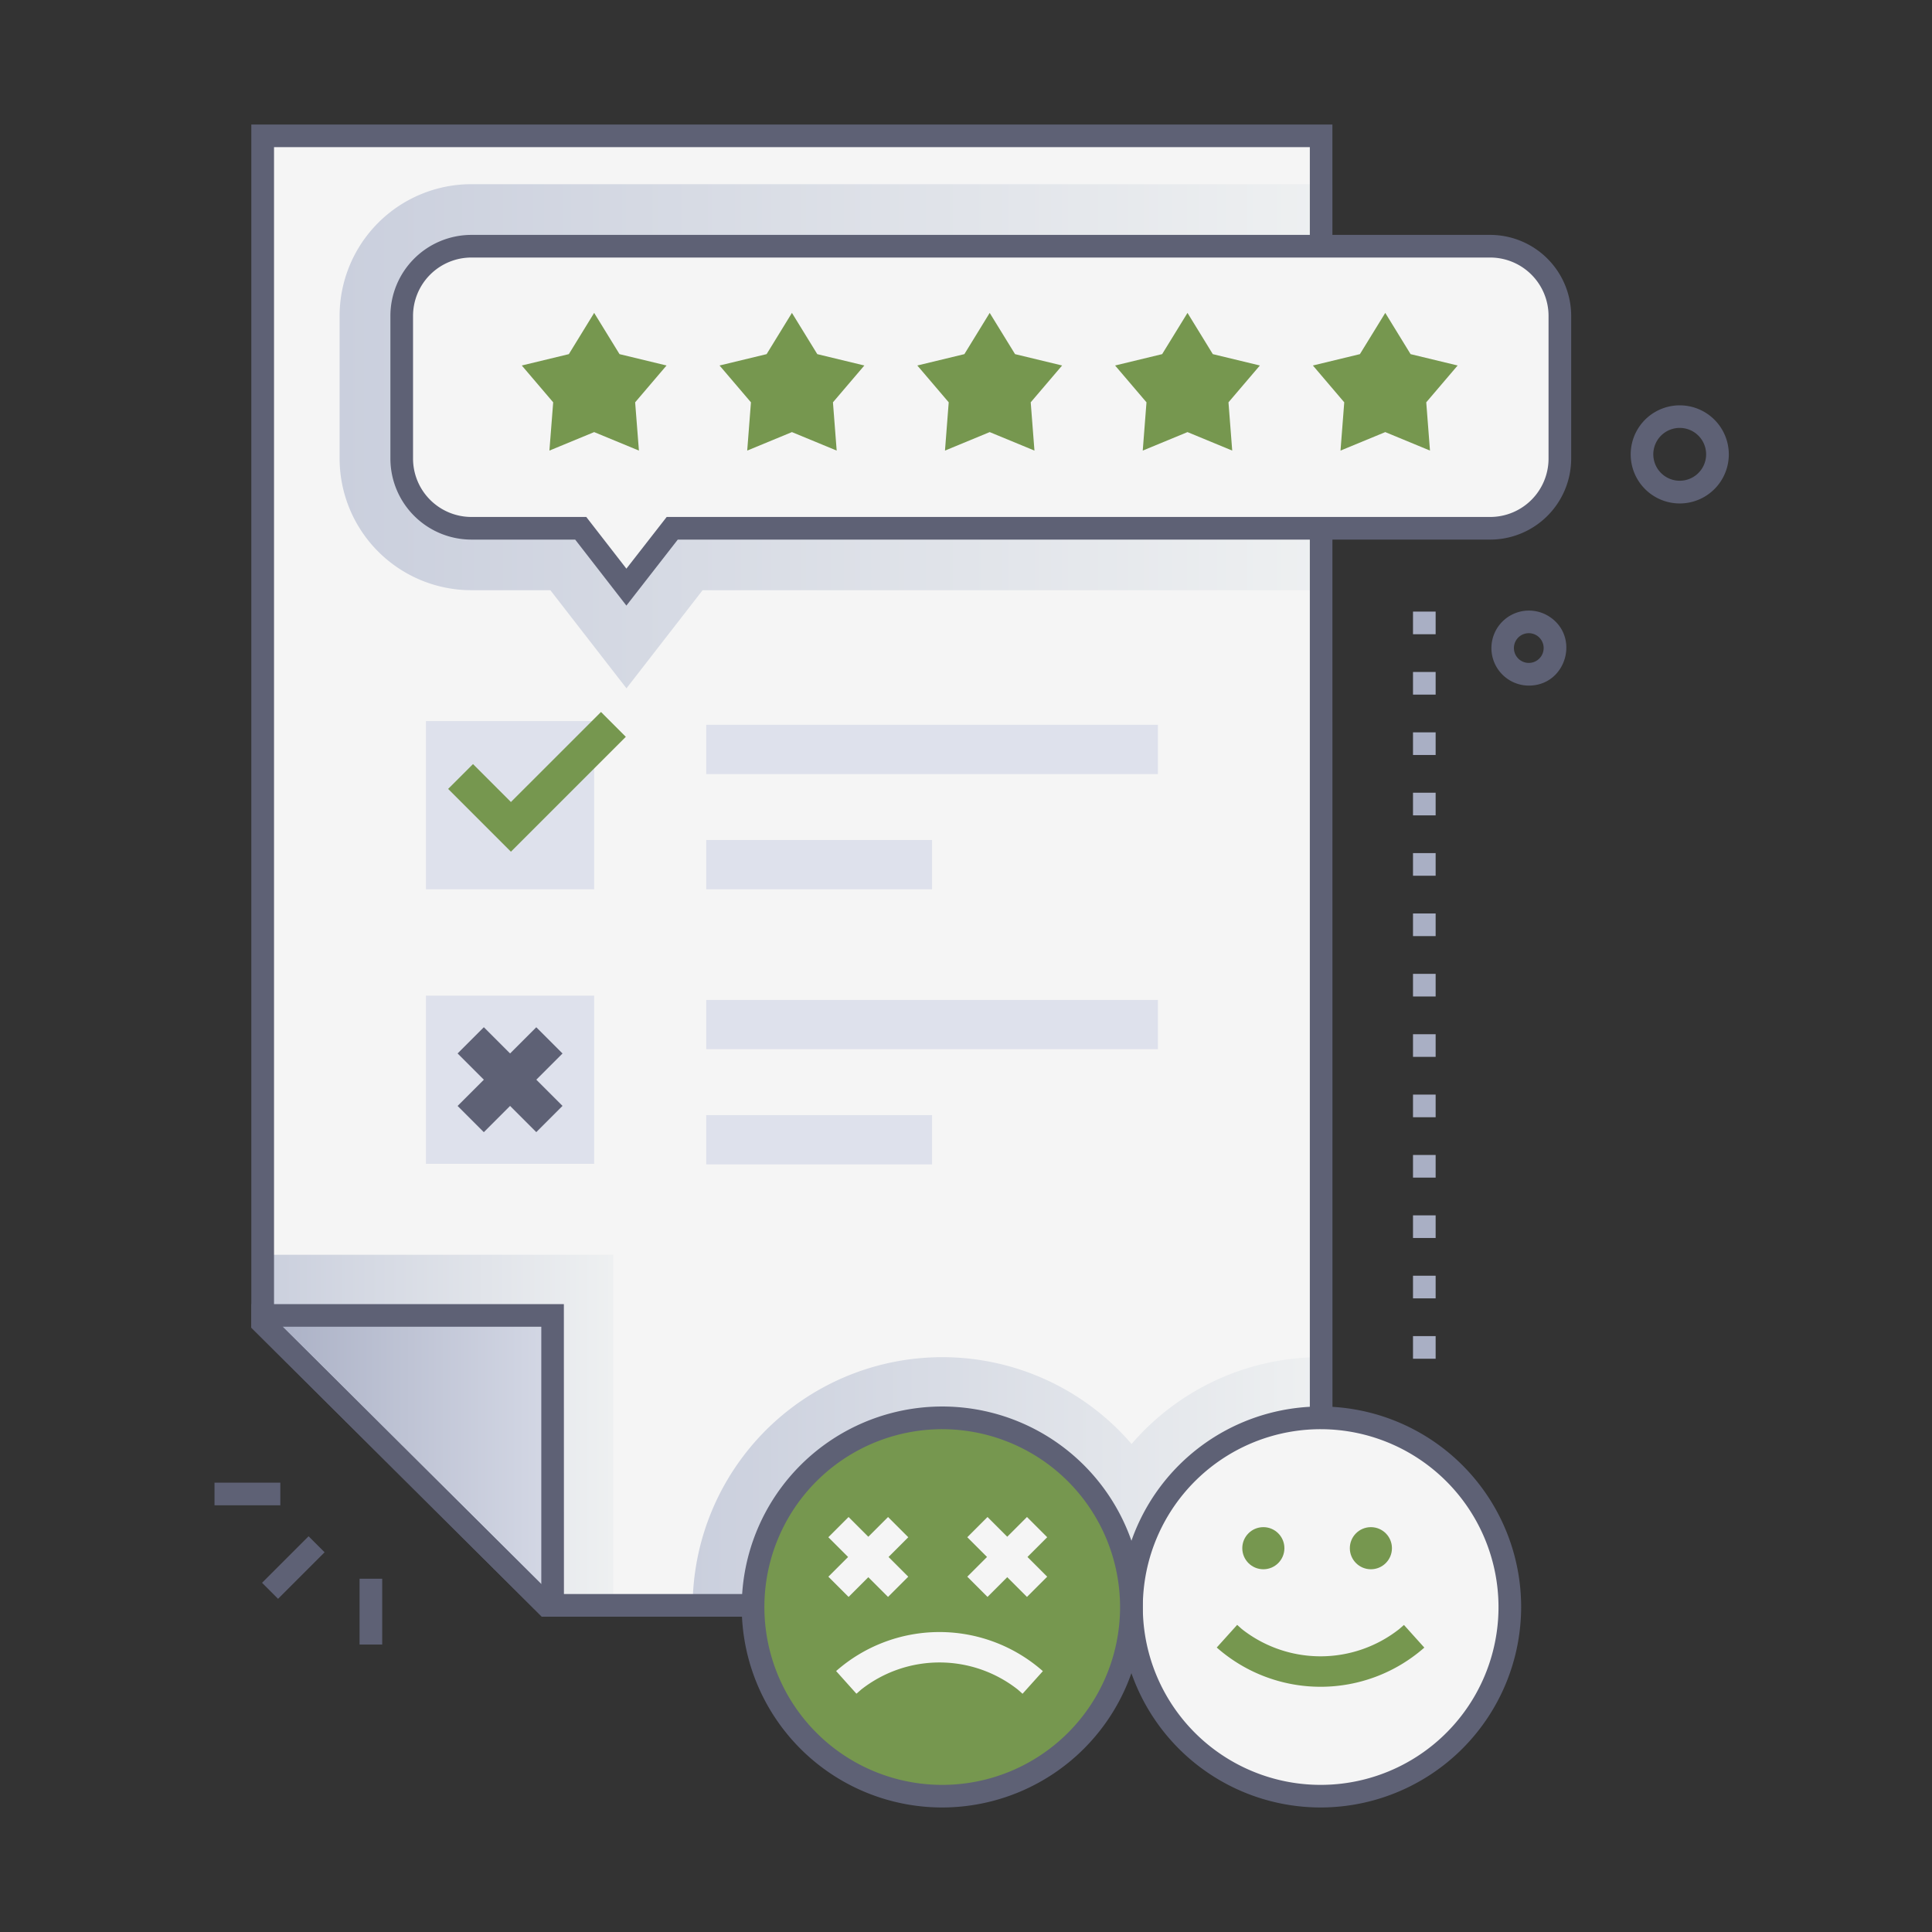 <svg xmlns="http://www.w3.org/2000/svg" xmlns:xlink="http://www.w3.org/1999/xlink" viewBox="0 0 512 512"><rect x="0" y="0" width="512" height="512" fill="#333333" stroke="none"/><defs><style>.cls-1{isolation:isolate;}.cls-2{fill:#f5f5f5;}.cls-3,.cls-7,.cls-9{mix-blend-mode:multiply;}.cls-3{fill:url(#linear-gradient);}.cls-4{fill:#dee1ec;}.cls-5{fill:#76974F;}.cls-6{fill:#5e6175;}.cls-7{fill:url(#linear-gradient-2);}.cls-8{fill:url(#linear-gradient-3);}.cls-9{fill:url(#linear-gradient-4);}.cls-10{fill:#a9afc4;}</style><linearGradient id="linear-gradient" x1="69.62" y1="378.98" x2="162.53" y2="378.98" gradientUnits="userSpaceOnUse"><stop offset="0" stop-color="#cacfdd"/><stop offset="1" stop-color="#eef0f1"/></linearGradient><linearGradient id="linear-gradient-2" x1="183.52" y1="392.52" x2="350.14" y2="392.52" xlink:href="#linear-gradient"/><linearGradient id="linear-gradient-3" x1="69.62" y1="387.02" x2="146.45" y2="387.02" gradientUnits="userSpaceOnUse"><stop offset="0" stop-color="#a9afc4"/><stop offset="1" stop-color="#d4d8e5"/></linearGradient><linearGradient id="linear-gradient-4" x1="90.02" y1="115.61" x2="350.12" y2="115.61" xlink:href="#linear-gradient"/></defs><title>Customer feedback</title><g class="cls-1"><g id="Customer_feedback" data-name="Customer feedback"><polygon class="cls-2" points="350.12 36 350.12 425.44 144.84 425.44 69.62 350.59 69.62 36 350.12 36"/><polygon class="cls-2" points="350.12 36 350.12 425.44 144.84 425.44 69.62 350.59 69.62 36 350.12 36"/><polygon class="cls-3" points="162.53 332.53 162.53 425.44 144.84 425.44 69.62 350.59 69.62 332.53 162.53 332.53"/><rect class="cls-4" x="187.16" y="192.08" width="119.7" height="13.06"/><rect class="cls-4" x="187.16" y="222.61" width="59.85" height="13.06"/><rect class="cls-4" x="187.16" y="264.99" width="119.7" height="13.06"/><rect class="cls-4" x="187.16" y="295.52" width="59.85" height="13.06"/><rect class="cls-4" x="112.88" y="191.09" width="44.58" height="44.58"/><rect class="cls-4" x="112.88" y="263.85" width="44.58" height="44.58"/><polygon class="cls-5" points="135.4 225.71 118.76 209.07 125.35 202.49 135.4 212.54 159.27 188.68 165.85 195.26 135.4 225.71"/><rect class="cls-6" x="120.43" y="281.22" width="29.49" height="9.83" transform="translate(-162.74 179.39) rotate(-45)"/><rect class="cls-6" x="130.26" y="271.39" width="9.83" height="29.49" transform="translate(-162.74 179.38) rotate(-45)"/><path class="cls-7" d="M350,359.67a66.05,66.05,0,0,0-50.12,23,66.17,66.17,0,0,0-116.32,42.76h166.6C350.12,354.61,350.21,359.67,350,359.67Z"/><polygon class="cls-8" points="146.45 348.6 146.45 425.44 144.84 425.44 69.62 350.59 69.62 348.6 146.45 348.6"/><path class="cls-6" d="M149.45,428.44H143.6l-77-76.6V345.6h82.83ZM74.89,351.6l68.56,68.24V351.6Z"/><path class="cls-9" d="M350.12,48.81v107.6H186.2l-20.18,26-20.17-26H124.92A34.93,34.93,0,0,1,90,121.51V83.71a34.93,34.93,0,0,1,34.9-34.9Z"/><path class="cls-6" d="M353.12,428.44H143.6l-77-76.6V33h286.5Zm-207-6H347.12V39H72.62V349.34Z"/><path class="cls-2" d="M394.92,65.25h-270a18.47,18.47,0,0,0-18.46,18.46v37.8A18.46,18.46,0,0,0,124.92,140h29L166,155.59,178.15,140H394.92a18.45,18.45,0,0,0,18.46-18.46V83.71A18.46,18.46,0,0,0,394.92,65.25Z"/><path class="cls-6" d="M166,160.49,152.43,143H124.92a21.49,21.49,0,0,1-21.46-21.46V83.71a21.49,21.49,0,0,1,21.46-21.46h270a21.49,21.49,0,0,1,21.46,21.46v37.8A21.49,21.49,0,0,1,394.92,143H179.62ZM124.92,68.25a15.48,15.48,0,0,0-15.46,15.46v37.8A15.48,15.48,0,0,0,124.92,137h30.45L166,150.7,176.68,137H394.92a15.47,15.47,0,0,0,15.46-15.46V83.71a15.48,15.48,0,0,0-15.46-15.46Z"/><polygon class="cls-5" points="157.46 82.92 164.18 93.85 176.64 96.86 168.32 106.62 169.32 119.41 157.46 114.51 145.6 119.41 146.6 106.62 138.28 96.86 150.75 93.85 157.46 82.92"/><polygon class="cls-5" points="209.87 82.92 216.59 93.85 229.06 96.86 220.74 106.62 221.73 119.41 209.87 114.51 198.02 119.41 199.01 106.62 190.69 96.86 203.16 93.85 209.87 82.92"/><polygon class="cls-5" points="262.28 82.92 269 93.85 281.47 96.86 273.15 106.62 274.14 119.41 262.28 114.51 250.43 119.41 251.42 106.62 243.1 96.86 255.57 93.85 262.28 82.92"/><polygon class="cls-5" points="314.7 82.92 321.41 93.85 333.88 96.86 325.56 106.62 326.55 119.41 314.7 114.51 302.84 119.41 303.83 106.62 295.51 96.86 307.98 93.85 314.7 82.92"/><polygon class="cls-5" points="367.11 82.92 373.82 93.85 386.29 96.86 377.97 106.62 378.96 119.41 367.11 114.51 355.25 119.41 356.24 106.62 347.93 96.86 360.39 93.85 367.11 82.92"/><circle class="cls-2" cx="349.96" cy="425.88" r="50.12"/><path class="cls-6" d="M350,479a53.13,53.13,0,1,1,53.12-53.12A53.19,53.19,0,0,1,350,479Zm0-100.25a47.13,47.13,0,1,0,47.12,47.13A47.18,47.18,0,0,0,350,378.75Z"/><circle class="cls-5" cx="334.8" cy="410.29" r="5.58"/><circle class="cls-5" cx="363.3" cy="410.29" r="5.58"/><path class="cls-5" d="M377.46,436.63l-5.4-6-1.25,1.09a33.73,33.73,0,0,1-41.71,0l-1.24-1.11-5.41,6A41.59,41.59,0,0,0,377.46,436.63Z"/><circle class="cls-5" cx="249.71" cy="425.88" r="50.12"/><path class="cls-6" d="M249.71,479a53.13,53.13,0,1,1,53.12-53.12A53.19,53.19,0,0,1,249.71,479Zm0-100.25a47.13,47.13,0,1,0,47.12,47.13A47.18,47.18,0,0,0,249.71,378.75Z"/><rect class="cls-2" x="218.93" y="408.82" width="22.37" height="7.58" transform="translate(-224.36 283.57) rotate(-45)"/><rect class="cls-2" x="226.32" y="401.42" width="7.58" height="22.37" transform="translate(-224.36 283.57) rotate(-45)"/><rect class="cls-2" x="255.75" y="408.82" width="22.37" height="7.58" transform="translate(-213.58 309.6) rotate(-45)"/><rect class="cls-2" x="263.15" y="401.42" width="7.58" height="22.37" transform="translate(-213.58 309.61) rotate(-45)"/><path class="cls-2" d="M221.58,442.85l5.38,6,1.24-1.08a33.57,33.57,0,0,1,41.55,0l1.23,1.1,5.39-6A41.43,41.43,0,0,0,221.58,442.85Z"/><path class="cls-6" d="M445.12,133.42a13,13,0,1,1,12.75-15.69A13,13,0,0,1,445.12,133.42Zm-6.82-11.54A7,7,0,1,0,449,114.56,7,7,0,0,0,438.3,121.88Z"/><path class="cls-6" d="M405.15,181.69a9.94,9.94,0,1,1,5.44-18.28C418.8,168.74,415.08,181.69,405.15,181.69Zm0-13.89a3.94,3.94,0,1,0,3.85,3.13h0A3.94,3.94,0,0,0,405.18,167.8Z"/><rect class="cls-6" x="69.01" y="412.41" width="17.44" height="6" transform="translate(-270.97 176.64) rotate(-45)"/><rect class="cls-6" x="95.29" y="418.38" width="6" height="17.44"/><rect class="cls-6" x="56.85" y="392.92" width="17.44" height="6"/><path class="cls-10" d="M380.46,360.08h-6v-6h6Zm0-16h-6v-6h6Zm0-16h-6v-6h6Zm0-16h-6v-6h6Zm0-16h-6v-6h6Zm0-16h-6v-6h6Zm0-16h-6v-6h6Zm0-16h-6v-6h6Zm0-16h-6v-6h6Zm0-16h-6v-6h6Zm0-16h-6v-6h6Zm0-16h-6v-6h6Zm0-16h-6v-6h6Z"/></g></g></svg>